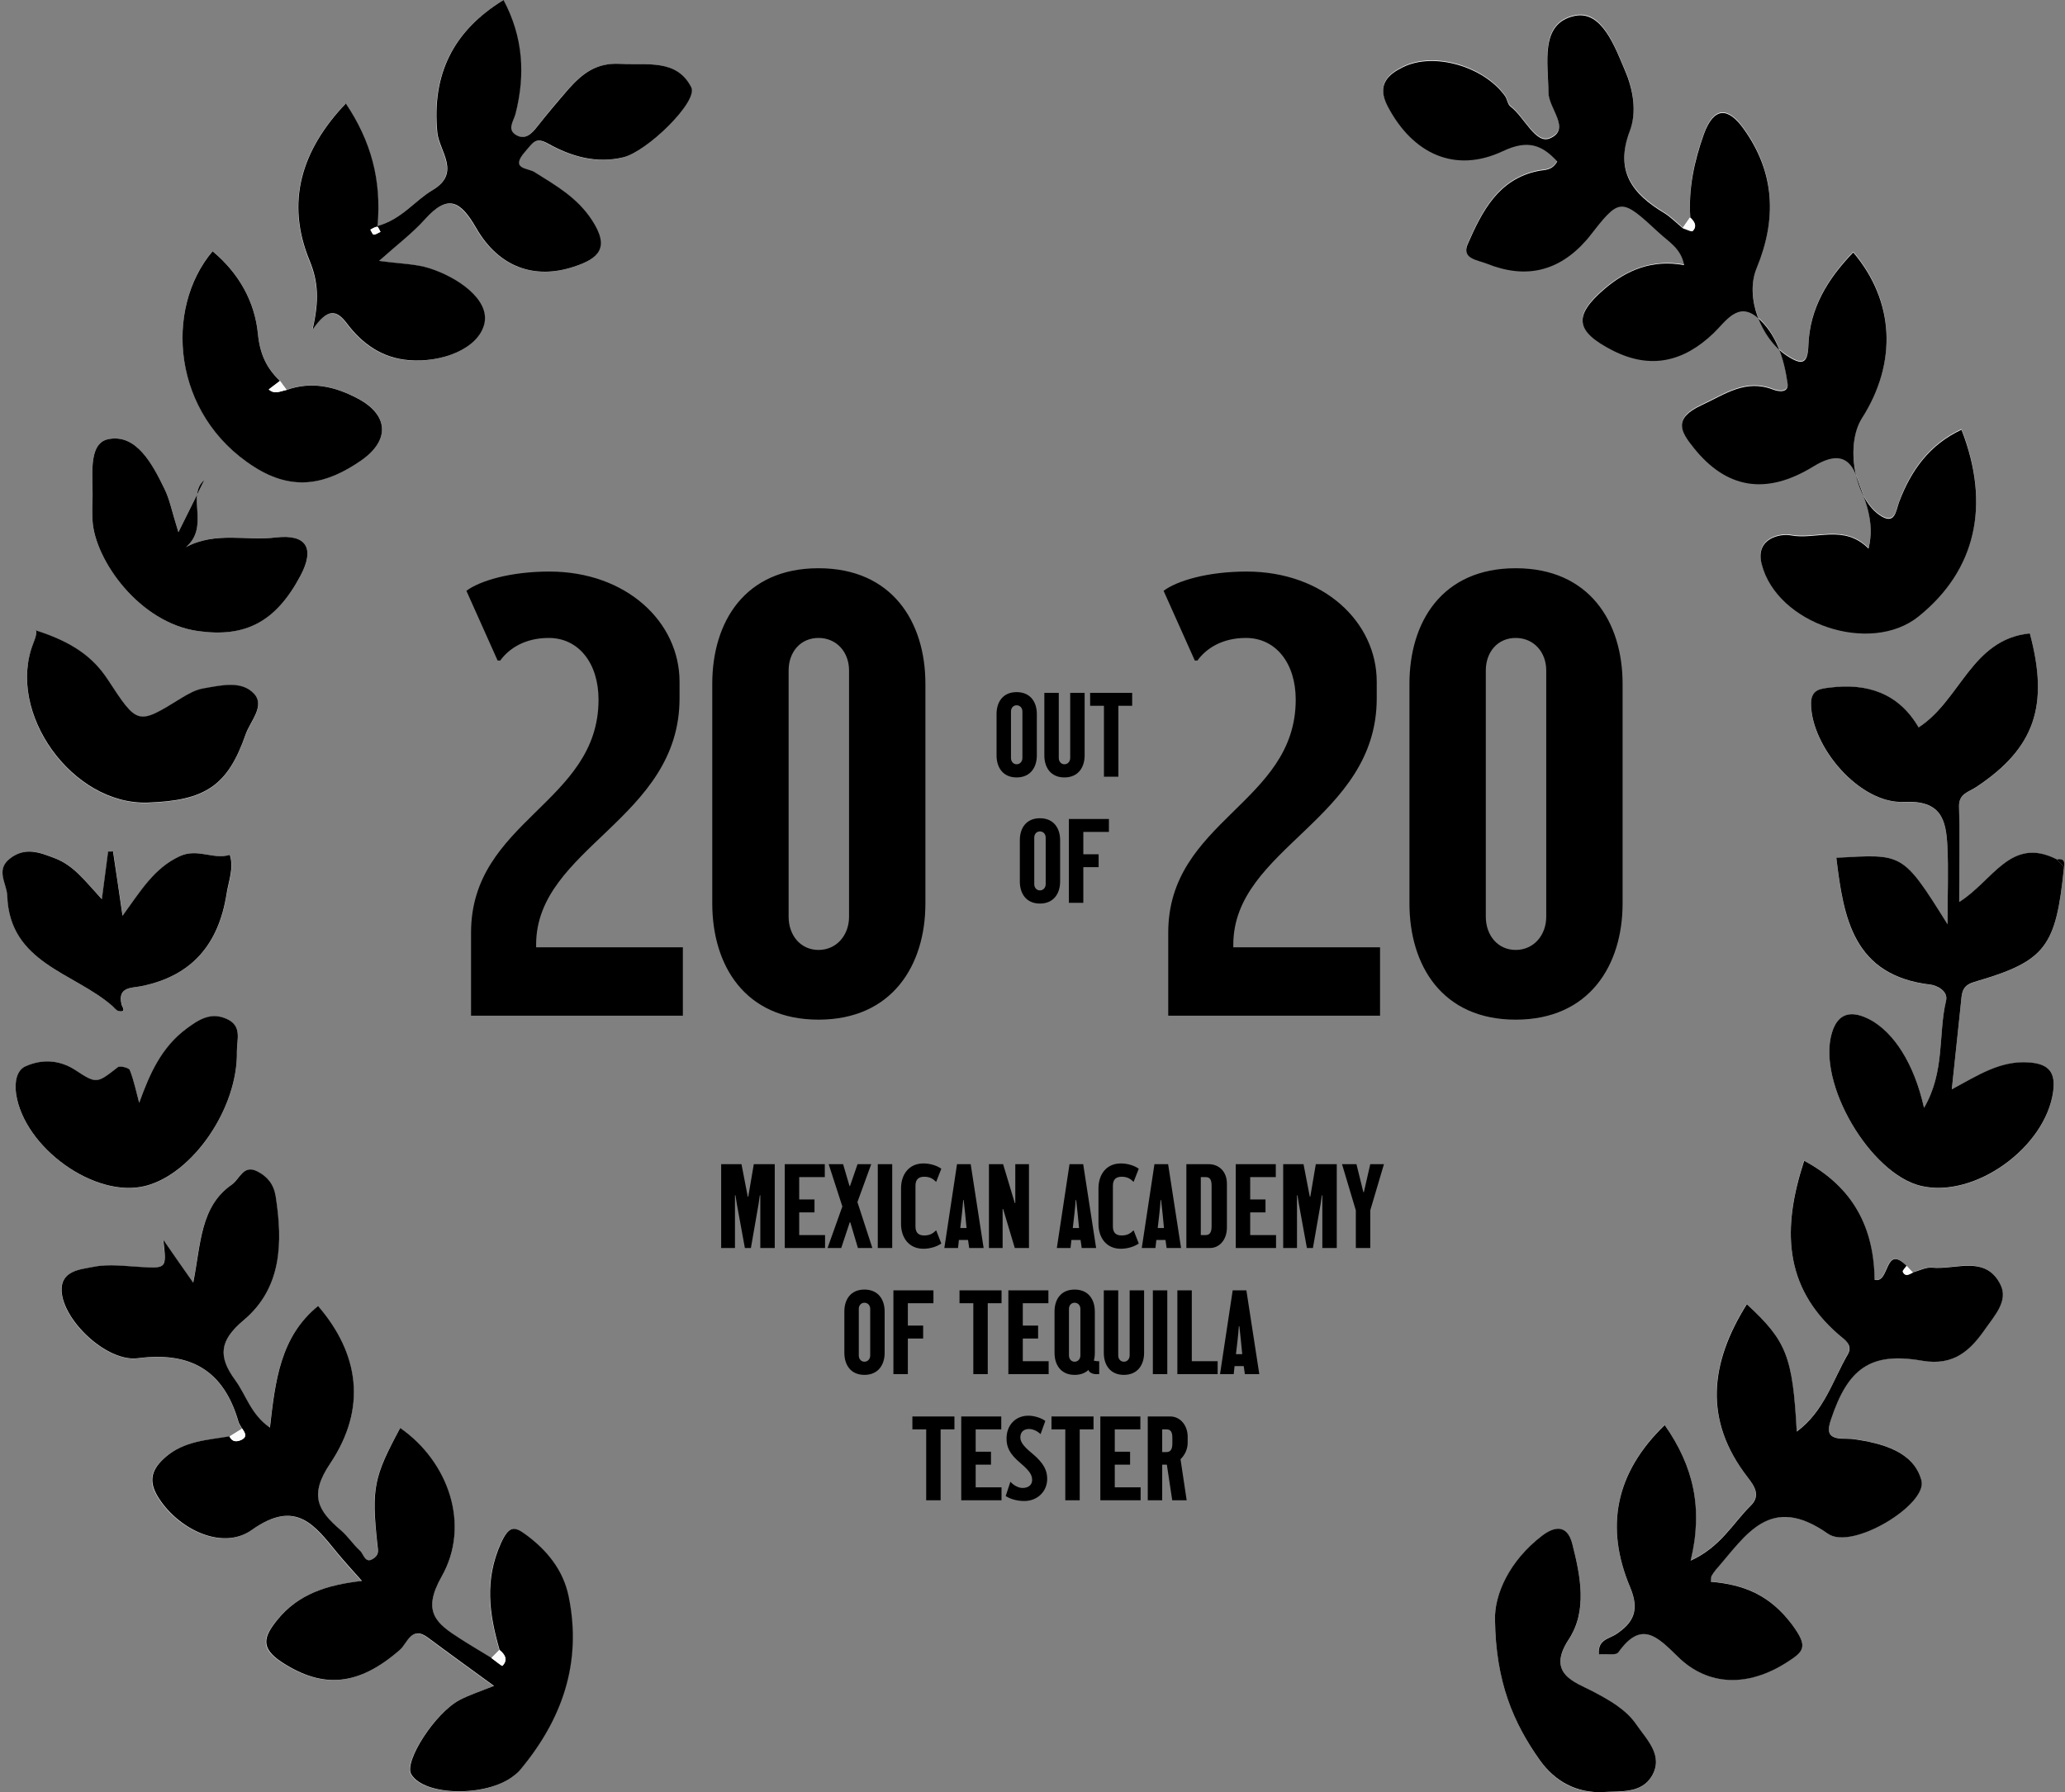 <?xml version="1.0" encoding="utf-8"?>
<svg xmlns="http://www.w3.org/2000/svg" width="311" height="270" viewBox="0 0 311 270" fill="none">
<rect x="0" y="0" width="311" height="270" fill="#808080" stroke="none"/>
<g clip-path="url(#clip0_4740_24942)">
<path d="M43.175 58.736C42.828 58.268 42.482 57.824 42.16 57.355C40.132 55.406 39.142 53.309 38.845 50.275C38.375 45.415 35.951 41.098 32.017 37.817C24.695 46.452 25.907 62.388 38.276 70.306C44.238 74.105 49.236 72.896 54.357 69.369C58.81 66.285 58.538 62.437 53.812 59.97C50.423 58.218 46.935 57.38 43.175 58.712V58.736Z" fill="#FCFCFC"/>
<path d="M310.85 130.621C311.048 129.684 310.726 129.289 309.737 129.462C302.81 125.959 300.188 132.718 295.067 135.9C295.067 130.67 295.141 126.082 295.042 121.518C294.992 119.569 296.477 119.347 297.639 118.583C306.422 112.736 308.624 106.347 305.704 95.443C296.922 96.282 295.24 105.484 288.956 109.603C285.938 104.447 281.213 102.893 275.547 103.609C274.212 103.781 272.752 103.855 272.752 106.026C272.752 112.564 280.075 121.124 286.754 120.828C292.345 120.556 293.087 123.492 293.285 127.488C293.459 131.016 293.31 134.543 293.31 139.255C286.482 128.327 286.606 128.672 276.562 129.24C277.626 138.342 279.085 147.001 290.787 148.358C291.504 148.432 293.459 149.221 293.087 150.775C291.875 155.857 292.964 161.457 289.772 166.909C288.239 160.199 285.22 155.537 281.658 153.637C278.961 152.182 276.834 152.478 275.894 155.611C273.643 163.159 281.683 176.875 289.327 178.676C297.367 180.575 308.055 172.903 309.217 164.467C309.613 161.63 308.599 160.298 305.655 160.076C301.276 159.755 297.837 162.024 293.953 164.121C294.399 159.755 294.844 155.709 295.265 151.688C295.314 151.269 295.339 150.874 295.388 150.455C295.512 149.197 295.784 148.407 297.367 147.939C308.104 144.781 309.638 142.709 310.85 130.646V130.621Z" fill="#FCFCFC"/>
<path d="M288.067 191.677C287.77 191.356 287.449 191.011 287.152 190.69C283.713 187.261 284.629 193.379 282.303 192.762C282.179 184.967 279.137 178.824 271.69 174.828C268.425 184.893 268.548 193.774 276.861 201.002C277.776 201.791 279.087 202.556 278.271 203.987C276.019 207.884 274.782 212.522 270.577 215.63C269.958 204.283 269.043 201.964 263.056 196.438C257.539 205.22 256.476 213.854 263.18 222.513C264.219 223.845 265.184 225.276 263.625 226.805C260.953 229.42 259.147 232.997 254.595 235.069C256.5 227.225 255.065 220.835 250.687 214.644C243.215 221.896 241.731 230.086 245.467 239.041C246.926 242.495 246.036 244.394 243.339 246.17C242.275 246.861 240.593 246.96 240.766 249.18C241.83 249.106 243.339 249.402 243.71 248.884C247.149 244.049 249.549 246.491 252.616 249.501C257.242 254.04 263.279 254.064 268.969 250.463C271.641 248.761 272.432 248.119 269.859 244.69C266.495 240.176 262.561 238.671 257.638 238.252C257.688 237.758 257.638 237.536 257.737 237.388C257.935 237.043 258.158 236.722 258.405 236.426C262.908 231.32 266.495 224.832 275.277 231.024C278.889 233.565 290.319 226.608 289.354 222.982C288.191 218.64 283.491 217.382 279.137 216.765C278.543 216.691 277.924 216.716 277.306 216.691C275.154 216.568 275.203 215.458 275.747 213.755C278.271 206.207 281.635 203.592 289.403 204.949C294.351 205.812 296.8 203.296 299.027 200.089C300.338 198.189 302.49 195.92 301.253 193.478C298.977 188.988 294.524 191.282 290.962 190.937C290.022 190.838 289.007 191.406 288.043 191.652L288.067 191.677Z" fill="#FCFCFC"/>
<path d="M73.999 249.772C72.416 248.81 70.833 247.872 69.299 246.886C65.737 244.567 63.461 242.84 66.479 237.536C70.907 229.741 67.493 220.169 60.245 215.137C56.261 222.513 55.89 224.116 56.806 232.652C56.905 233.515 57.078 234.107 56.385 234.674C55 235.809 54.777 234.156 54.208 233.638C53.144 232.676 52.353 231.418 51.264 230.505C47.801 227.595 46.49 225.3 49.706 220.49C55.297 212.152 54.035 203.913 47.875 196.759C42.16 201.421 41.418 208.156 40.626 215.087C37.707 213.089 37.039 210.154 35.382 207.909C32.784 204.381 33.032 201.964 36.643 198.929C42.432 194.045 42.581 187.187 41.492 180.23C41.195 178.405 40.231 177.246 38.721 176.481C36.594 175.395 36.074 177.665 34.887 178.479C30.112 181.809 30.236 187.409 29.073 193.256C27.144 190.493 25.931 188.717 24.571 186.792C25.066 191.109 25.066 191.06 21.28 190.887C18.856 190.764 16.357 190.394 14.057 190.863C12.102 191.257 9.109 191.405 9.257 194.514C9.48 199.003 16.085 205.22 20.712 204.628C28.702 203.592 33.675 206.453 35.877 214.15C35.975 214.545 36.248 214.865 36.446 215.235L34.516 216.42C31.151 216.962 27.688 217.086 24.868 219.528C22.864 221.279 22.221 222.981 23.655 225.374C26.575 230.308 33.378 233.688 37.856 230.505C44.56 225.769 47.331 229.79 50.794 234.008C51.809 235.267 52.922 236.451 54.456 238.177C49.186 238.77 44.857 240.151 41.69 244.073C39.662 246.565 39.068 248.242 42.358 250.389C48.518 254.434 53.886 254.015 60.145 248.588C61.283 247.601 61.852 244.813 64.425 246.738C67.567 249.106 70.759 251.375 74.346 253.99C72.119 254.878 70.585 255.372 69.175 256.112C65.464 258.085 60.764 265.387 61.877 267.287C63.807 270.592 73.208 270.765 77.29 267.558C77.611 267.311 77.958 267.065 78.205 266.744C84.612 259.121 87.606 250.512 85.602 240.546C84.786 236.525 82.287 233.515 79.071 231.147C77.389 229.913 76.572 229.889 75.385 232.504C72.886 238.029 73.628 243.185 75.187 248.563C74.791 248.958 74.395 249.377 73.999 249.772Z" fill="#FCFCFC"/>
<path d="M253.481 34.315C252.54 33.525 251.675 32.612 250.611 31.971C245.836 29.085 243.164 25.631 245.465 19.612C246.529 16.8 245.985 13.445 244.748 10.559C243.164 6.883 241.235 1.431 237.178 2.294C231.809 3.405 233.17 9.399 233.195 13.79C233.195 16.208 236.683 19.365 233.417 20.747C231.265 21.659 229.607 17.564 227.505 15.961C227.084 15.64 227.035 14.851 226.663 14.357C223.497 9.966 215.976 7.672 211.251 10.04C209.148 11.101 207.268 12.631 208.975 15.887C212.735 23.066 219.118 26.075 226.342 22.671C230.053 20.919 232.205 21.684 234.53 24.225C233.714 25.68 232.601 25.458 231.661 25.656C225.6 26.914 223.2 31.774 221.048 36.658C220.058 38.878 222.483 39.051 223.917 39.618C229.731 41.962 234.728 40.827 238.885 36.115C239.033 35.967 239.157 35.819 239.28 35.647C243.981 29.628 244.03 29.578 249.869 34.981C251.254 36.263 253.184 37.3 253.629 39.84C248.904 38.977 244.97 40.605 241.631 43.442C236.881 47.512 237.252 49.831 242.868 52.693C248.582 55.604 253.58 54.42 258.057 50.103C259.913 48.326 261.719 45.292 264.613 47.685C267.532 50.127 268.67 53.926 269.215 57.651C269.413 59.057 268.002 58.959 267.038 58.589C262.881 56.985 259.839 59.279 256.276 60.932C251.996 62.93 253.06 64.855 255.089 67.371C259.987 73.464 265.949 74.574 273.123 70.158C276.414 68.135 278.541 68.53 279.654 71.811C280.743 74.993 282.45 78.25 281.411 82.542C277.7 78.842 273.494 81.284 269.66 80.544C268.275 80.272 264.292 80.914 265.306 84.836C267.582 93.89 281.683 98.626 288.956 92.755C297.566 85.798 299.842 75.98 295.413 64.632C290.639 66.853 287.818 70.701 286.037 75.462C285.518 76.819 285.443 79.162 283.019 77.46C279.234 74.796 277.898 66.828 280.446 62.856C285.765 54.494 285.32 45.243 279.11 37.916C275.3 41.888 272.554 46.304 272.356 51.903C272.258 54.765 271.392 54.987 269.066 53.458C265.207 50.917 262.758 44.651 264.564 40.284C267.607 32.908 267.334 25.878 262.609 19.316C260.284 16.06 258.132 15.961 256.622 20.081C255.138 24.151 254.247 28.32 254.569 32.662C254.198 33.18 253.852 33.698 253.481 34.216V34.315Z" fill="#FCFCFC"/>
<path d="M57.077 39.297C59.773 36.855 62.074 35.128 63.954 33.056C67.418 29.208 69.273 30.268 71.673 34.388C75.111 40.333 80.529 42.109 86.368 40.21C90.128 38.976 91.81 37.373 89.114 33.204C86.862 29.75 83.671 27.974 80.455 25.951C79.416 25.285 76.695 25.557 79.045 22.868C80.257 21.486 80.603 20.598 82.533 21.684C85.997 23.608 89.757 24.693 93.789 23.731C97.376 22.892 105.145 15.319 104.056 13.173C101.854 8.831 97.401 9.843 93.319 9.645C89.658 9.448 87.555 11.175 85.502 13.518C83.869 15.344 82.311 17.243 80.801 19.167C79.985 20.203 79.02 21.116 77.734 20.401C76.225 19.562 77.313 18.255 77.585 17.194C79.094 11.273 78.723 5.6 75.779 0.024C68.085 4.785 64.993 11.323 65.809 19.957C66.082 22.818 69.471 26.05 65.092 28.665C62.42 30.268 60.515 33.031 56.804 34.067C57.472 27.111 55.79 21.215 52.03 15.615C45.35 22.621 42.951 30.441 46.587 39.322C47.874 42.455 48.072 45.316 47.008 49.707C49.309 46.426 50.595 46.624 52.228 48.795C54.504 51.804 57.497 53.95 61.48 54.271C66.428 54.666 71.945 52.618 72.885 48.844C73.8 45.168 68.877 41.789 64.622 40.432C62.544 39.766 60.243 39.766 57.027 39.322L57.077 39.297Z" fill="#FCFCFC"/>
<path d="M15.342 135.432C12.869 132.792 11.211 130.448 8.416 129.338C6.065 128.401 3.839 127.513 1.513 129.338C-0.688 131.065 1.043 133.063 1.118 134.938C1.464 145.151 11.162 146.508 16.951 151.54C17.247 151.812 17.544 152.231 17.891 152.305C19.152 152.552 18.41 151.639 18.336 151.318C17.693 148.605 19.87 148.851 21.329 148.555C28.974 147.001 32.957 142.166 34.144 134.691C34.466 132.718 35.282 130.818 34.639 128.771C32.165 129.585 29.79 127.71 27.069 128.993C23.259 130.769 21.255 134.124 18.484 137.948C17.891 133.976 17.47 131.115 17.049 128.253C16.802 128.253 16.555 128.253 16.307 128.278C16.035 130.424 15.738 132.545 15.367 135.432H15.342Z" fill="#FCFCFC"/>
<path d="M5.273 94.926C5.644 95.049 5.422 95.937 5.001 96.998C0.895 107.433 10.889 121.346 22.269 120.951C30.854 120.655 34.292 118.46 36.989 110.689C37.657 108.74 39.982 106.397 38.251 104.547C36.346 102.499 33.228 103.313 30.606 103.757C29.444 103.955 28.281 104.596 27.266 105.237C20.686 109.308 20.735 109.283 16.208 102.376C14.006 99.046 10.914 96.751 5.273 94.975V94.926Z" fill="#FCFCFC"/>
<path d="M20.959 166.145C20.514 164.492 20.143 162.79 19.549 161.211C19.425 160.866 18.09 160.545 17.743 160.792C14.626 163.209 14.577 163.357 11.41 161.26C8.936 159.607 6.289 159.558 3.865 160.644C2.504 161.236 2.158 163.061 2.43 164.837C3.667 172.953 14.354 180.601 21.899 178.676C29.049 176.851 35.852 166.909 35.679 158.399C35.654 156.697 36.52 154.6 34.195 153.539C31.795 152.453 29.964 153.588 28.134 154.945C24.349 157.757 22.543 161.754 20.959 166.169V166.145Z" fill="#FCFCFC"/>
<path d="M26.87 80.174C25.881 77.016 25.559 75.215 24.767 73.637C22.937 69.936 20.537 65.274 16.282 66.162C13.14 66.828 14.055 71.984 13.932 75.314C13.882 76.326 13.882 77.362 13.932 78.373C14.253 84.318 21.007 93.865 29.888 95.074C36.914 96.011 41.54 93.717 45.276 86.686C47.428 82.641 46.191 80.421 41.54 80.963C37.087 81.481 32.486 80.026 28.008 82.419C31.645 79.335 28.008 74.648 30.779 72.305C29.839 74.204 28.602 76.671 26.87 80.174Z" fill="#FCFCFC"/>
<path d="M225.155 244.049C225.304 253.423 227.975 259.615 231.934 265.214C234.16 268.372 237.45 270.222 241.483 269.975C244.081 269.827 247.198 270.197 248.756 267.607C250.587 264.548 248.064 262.18 246.505 259.886C244.872 257.493 242.448 256.136 239.825 254.779C237.228 253.423 232.849 252.165 236.263 246.984C239.108 242.692 238.044 237.487 236.807 232.627C236.016 229.494 233.962 230.037 232.206 231.393C227.332 235.168 225.031 240.25 225.155 244.073V244.049Z" fill="#FCFCFC"/>
<path d="M254.569 32.76C254.272 28.393 255.163 24.249 256.622 20.179C258.132 16.059 260.284 16.158 262.609 19.414C267.334 26 267.607 33.006 264.564 40.382C262.758 44.749 265.207 50.99 269.066 53.556C271.392 55.085 272.258 54.863 272.356 52.001C272.554 46.377 275.3 41.961 279.11 38.014C285.32 45.341 285.765 54.592 280.446 62.954C277.898 66.926 279.234 74.894 283.019 77.558C285.443 79.26 285.518 76.917 286.037 75.56C287.843 70.799 290.639 66.951 295.413 64.731C299.842 76.078 297.566 85.921 288.956 92.853C281.683 98.724 267.582 93.988 265.306 84.934C264.316 80.987 268.275 80.371 269.66 80.642C273.494 81.382 277.7 78.915 281.411 82.64C282.45 78.372 280.743 75.116 279.654 71.909C278.541 68.628 276.414 68.234 273.123 70.256C265.924 74.697 259.962 73.562 255.089 67.469C253.06 64.953 251.971 63.028 256.276 61.03C259.839 59.377 262.881 57.083 267.038 58.687C268.002 59.057 269.413 59.155 269.215 57.749C268.67 54 267.532 50.225 264.613 47.783C261.719 45.39 259.913 48.424 258.057 50.201C253.58 54.493 248.582 55.702 242.868 52.791C237.276 49.929 236.881 47.61 241.631 43.54C244.97 40.678 248.879 39.05 253.629 39.938C253.184 37.398 251.254 36.386 249.869 35.079C244.03 29.676 243.981 29.726 239.28 35.745C239.157 35.917 239.008 36.065 238.885 36.213C234.728 40.925 229.731 42.06 223.917 39.716C222.483 39.149 220.083 38.976 221.048 36.756C223.2 31.872 225.624 26.987 231.661 25.754C232.601 25.556 233.714 25.754 234.53 24.323C232.205 21.782 230.053 21.017 226.342 22.769C219.118 26.173 212.735 23.164 208.975 15.985C207.268 12.704 209.148 11.175 211.251 10.138C215.976 7.77 223.522 10.064 226.663 14.456C227.01 14.949 227.059 15.738 227.505 16.059C229.607 17.662 231.265 21.757 233.417 20.845C236.683 19.463 233.195 16.306 233.195 13.888C233.195 9.497 231.834 3.503 237.178 2.392C241.235 1.554 243.189 6.981 244.748 10.656C245.985 13.543 246.529 16.898 245.465 19.71C243.164 25.754 245.836 29.207 250.611 32.069C251.65 32.71 252.516 33.623 253.481 34.413C253.975 34.561 254.767 34.98 254.94 34.807C255.633 34.092 255.163 33.426 254.544 32.858L254.569 32.76Z" fill="black"/>
<path d="M36.471 215.211C36.273 214.841 36.001 214.52 35.902 214.126C33.675 206.454 28.728 203.567 20.737 204.604C16.111 205.196 9.505 198.954 9.283 194.489C9.134 191.381 12.128 191.233 14.082 190.838C16.407 190.37 18.906 190.74 21.306 190.863C25.091 191.06 25.091 191.085 24.596 186.768C25.957 188.717 27.169 190.493 29.099 193.231C30.261 187.385 30.138 181.76 34.912 178.455C36.1 177.64 36.619 175.371 38.747 176.456C40.256 177.221 41.221 178.381 41.518 180.206C42.606 187.187 42.458 194.045 36.669 198.905C33.057 201.939 32.809 204.332 35.407 207.884C37.065 210.129 37.757 213.065 40.652 215.063C41.443 208.106 42.186 201.372 47.9 196.734C54.06 203.888 55.322 212.103 49.731 220.466C46.515 225.251 47.851 227.545 51.29 230.481C52.378 231.394 53.17 232.652 54.233 233.614C54.803 234.132 55 235.785 56.411 234.65C57.103 234.083 56.93 233.515 56.831 232.627C55.916 224.092 56.312 222.488 60.27 215.112C67.518 220.145 70.932 229.716 66.504 237.512C63.486 242.84 65.737 244.567 69.324 246.861C70.883 247.873 72.466 248.785 74.025 249.747C74.594 250.167 75.608 250.981 75.682 250.932C76.548 250.019 76.078 249.229 75.237 248.539C73.678 243.185 72.936 238.03 75.435 232.479C76.622 229.864 77.439 229.889 79.121 231.122C82.362 233.491 84.836 236.5 85.652 240.521C87.681 250.487 84.663 259.097 78.255 266.72C77.983 267.04 77.661 267.287 77.34 267.534C73.258 270.741 63.857 270.568 61.927 267.262C60.814 265.363 65.515 258.036 69.225 256.087C70.635 255.347 72.169 254.854 74.396 253.966C70.809 251.351 67.617 249.057 64.475 246.713C61.927 244.789 61.334 247.601 60.196 248.563C53.937 254.015 48.568 254.41 42.408 250.364C39.143 248.218 39.736 246.54 41.74 244.049C44.907 240.127 49.236 238.745 54.506 238.153C52.972 236.426 51.883 235.242 50.844 233.984C47.381 229.766 44.585 225.745 37.906 230.481C33.428 233.663 26.649 230.284 23.706 225.35C22.295 222.957 22.914 221.255 24.918 219.503C27.738 217.061 31.201 216.938 34.566 216.371C34.962 217.209 35.654 217.234 36.347 216.889C37.337 216.42 36.867 215.778 36.471 215.186V215.211Z" fill="black"/>
<path d="M288.066 191.677C289.031 191.43 290.045 190.863 290.985 190.961C294.548 191.307 299.025 189.012 301.277 193.502C302.514 195.944 300.361 198.214 299.05 200.113C296.824 203.32 294.35 205.837 289.427 204.973C281.634 203.616 278.294 206.231 275.771 213.78C275.202 215.457 275.152 216.592 277.329 216.715C277.948 216.74 278.542 216.715 279.16 216.79C283.489 217.406 288.215 218.664 289.377 223.006C290.342 226.632 278.937 233.589 275.301 231.048C266.518 224.856 262.931 231.344 258.429 236.451C258.181 236.747 257.959 237.067 257.761 237.413C257.687 237.561 257.711 237.783 257.662 238.276C262.585 238.695 266.518 240.225 269.883 244.715C272.431 248.144 271.664 248.785 268.992 250.487C263.302 254.089 257.266 254.089 252.64 249.525C249.547 246.491 247.172 244.073 243.734 248.908C243.363 249.426 241.854 249.106 240.79 249.204C240.617 246.984 242.299 246.885 243.363 246.195C246.059 244.419 246.95 242.519 245.49 239.065C241.73 230.111 243.214 221.921 250.71 214.668C255.064 220.86 256.524 227.249 254.619 235.094C259.171 233.022 260.977 229.445 263.649 226.83C265.207 225.3 264.242 223.869 263.203 222.537C256.499 213.879 257.563 205.269 263.08 196.462C269.066 201.988 269.982 204.307 270.6 215.655C274.781 212.546 276.018 207.909 278.294 204.011C279.111 202.58 277.799 201.816 276.884 201.026C268.547 193.798 268.423 184.917 271.714 174.853C279.16 178.849 282.228 184.991 282.327 192.787C284.652 193.403 283.761 187.286 287.175 190.715C286.978 191.011 286.532 191.43 286.606 191.603C287.002 192.417 287.571 191.948 288.116 191.701L288.066 191.677Z" fill="black"/>
<path d="M310.85 130.621C309.638 142.684 308.104 144.781 297.367 147.914C295.784 148.383 295.512 149.172 295.388 150.43C295.339 150.85 295.314 151.244 295.265 151.664C294.844 155.709 294.423 159.73 293.953 164.097C297.862 162 301.276 159.706 305.655 160.051C308.599 160.273 309.613 161.605 309.217 164.442C308.055 172.879 297.367 180.551 289.327 178.651C281.683 176.851 273.618 163.159 275.894 155.586C276.834 152.453 278.961 152.182 281.658 153.613C285.22 155.537 288.263 160.175 289.772 166.884C292.964 161.408 291.875 155.808 293.087 150.751C293.459 149.197 291.504 148.408 290.787 148.334C279.11 146.977 277.65 138.318 276.562 129.215C286.581 128.672 286.482 128.302 293.31 139.231C293.31 134.519 293.459 130.991 293.285 127.464C293.087 123.467 292.345 120.532 286.754 120.803C280.099 121.124 272.777 112.539 272.752 106.002C272.752 103.831 274.212 103.757 275.547 103.584C281.188 102.869 285.938 104.398 288.956 109.579C295.265 105.484 296.922 96.282 305.704 95.419C308.624 106.298 306.447 112.712 297.639 118.558C296.501 119.323 294.992 119.545 295.042 121.494C295.166 126.082 295.067 130.671 295.067 135.876C300.163 132.694 302.81 125.934 309.737 129.437C310.108 129.832 310.479 130.202 310.85 130.597V130.621Z" fill="black"/>
<path d="M57.077 39.297C60.293 39.741 62.594 39.741 64.672 40.407C68.927 41.764 73.85 45.144 72.935 48.82C71.995 52.594 66.478 54.666 61.53 54.247C57.547 53.926 54.554 51.78 52.278 48.77C50.645 46.599 49.334 46.402 47.058 49.683C48.097 45.292 47.924 42.43 46.637 39.297C42.976 30.441 45.4 22.597 52.08 15.591C55.84 21.191 57.498 27.086 56.855 34.043C60.541 33.007 62.47 30.219 65.142 28.64C69.521 26.026 66.132 22.794 65.859 19.932C65.043 11.298 68.135 4.736 75.829 0C78.798 5.575 79.144 11.249 77.635 17.169C77.363 18.23 76.275 19.538 77.784 20.376C79.095 21.092 80.035 20.179 80.851 19.143C82.361 17.219 83.944 15.344 85.552 13.494C87.605 11.175 89.708 9.423 93.369 9.621C97.427 9.843 101.904 8.831 104.106 13.149C105.195 15.295 97.427 22.868 93.839 23.707C89.807 24.669 86.047 23.583 82.583 21.659C80.653 20.574 80.307 21.462 79.095 22.843C76.745 25.532 79.466 25.261 80.505 25.927C83.721 27.95 86.937 29.751 89.164 33.179C91.885 37.349 90.178 38.952 86.418 40.185C80.579 42.11 75.161 40.334 71.723 34.364C69.348 30.244 67.468 29.183 64.004 33.032C62.124 35.128 59.823 36.855 57.127 39.273L57.077 39.297ZM57.3 34.906C57.127 34.635 56.953 34.142 56.83 34.166C56.483 34.191 56.137 34.438 55.791 34.61C55.964 34.857 56.112 35.35 56.285 35.35C56.632 35.35 56.953 35.079 57.325 34.931L57.3 34.906Z" fill="black"/>
<path d="M15.342 135.432C15.713 132.545 16.01 130.424 16.282 128.278C16.529 128.278 16.777 128.278 17.024 128.253C17.445 131.115 17.89 133.976 18.459 137.948C21.23 134.124 23.234 130.769 27.043 128.993C29.765 127.71 32.14 129.56 34.614 128.771C35.257 130.818 34.416 132.718 34.119 134.691C32.931 142.166 28.973 147.001 21.304 148.555C19.869 148.851 17.667 148.605 18.311 151.318C18.385 151.639 19.127 152.552 17.865 152.305C17.519 152.231 17.222 151.812 16.925 151.54C11.136 146.483 1.438 145.126 1.092 134.938C1.018 133.063 -0.714 131.065 1.488 129.338C3.813 127.513 6.04 128.426 8.39 129.338C11.186 130.448 12.868 132.792 15.317 135.432H15.342Z" fill="black"/>
<path d="M5.273 94.925C10.914 96.701 14.006 98.996 16.208 102.326C20.735 109.233 20.686 109.258 27.266 105.188C28.305 104.546 29.443 103.905 30.606 103.707C33.228 103.263 36.346 102.449 38.251 104.497C39.982 106.347 37.657 108.691 36.989 110.639C34.292 118.41 30.878 120.606 22.269 120.902C10.914 121.296 0.919 107.383 5.001 96.948C5.422 95.912 5.644 95.024 5.273 94.876V94.925Z" fill="black"/>
<path d="M20.959 166.144C22.543 161.728 24.324 157.732 28.134 154.92C29.964 153.563 31.795 152.403 34.195 153.514C36.52 154.574 35.654 156.671 35.679 158.373C35.852 166.909 29.049 176.826 21.899 178.651C14.329 180.575 3.667 172.928 2.43 164.812C2.158 163.011 2.504 161.21 3.865 160.618C6.314 159.533 8.936 159.607 11.41 161.235C14.577 163.332 14.626 163.184 17.743 160.766C18.065 160.519 19.401 160.84 19.549 161.186C20.168 162.764 20.514 164.466 20.959 166.119V166.144Z" fill="black"/>
<path d="M26.87 80.174C28.602 76.671 29.839 74.204 30.779 72.305C28.008 74.623 31.669 79.31 28.008 82.419C32.486 80.026 37.112 81.506 41.54 80.963C46.191 80.421 47.428 82.616 45.276 86.686C41.54 93.742 36.914 96.036 29.888 95.074C20.982 93.865 14.253 84.318 13.932 78.373C13.882 77.362 13.882 76.326 13.932 75.314C14.055 71.984 13.14 66.828 16.282 66.162C20.537 65.274 22.961 69.936 24.767 73.637C25.559 75.215 25.881 77.041 26.87 80.174Z" fill="black"/>
<path d="M225.155 244.049C225.031 240.2 227.332 235.119 232.206 231.369C233.962 230.012 236.016 229.47 236.807 232.602C238.044 237.462 239.083 242.667 236.263 246.96C232.849 252.14 237.203 253.398 239.825 254.755C242.448 256.137 244.897 257.493 246.505 259.862C248.064 262.131 250.587 264.499 248.756 267.583C247.198 270.173 244.081 269.803 241.483 269.951C237.45 270.173 234.16 268.323 231.934 265.19C227.951 259.59 225.279 253.398 225.155 244.024V244.049Z" fill="black"/>
<path d="M43.174 58.736C46.934 57.404 50.423 58.218 53.812 59.994C58.537 62.461 58.809 66.31 54.356 69.393C49.235 72.921 44.238 74.13 38.276 70.331C25.881 62.437 24.694 46.501 32.017 37.842C35.95 41.123 38.375 45.415 38.845 50.3C39.142 53.334 40.131 55.431 42.16 57.38C41.591 57.799 41.047 58.243 40.477 58.662C41.343 59.476 42.283 58.909 43.174 58.736Z" fill="black"/>
<path d="M310.852 130.621C310.48 130.227 310.109 129.857 309.738 129.462C310.703 129.264 311.049 129.684 310.852 130.621Z" fill="black"/>
<path d="M254.57 32.76C255.188 33.327 255.633 34.018 254.965 34.709C254.792 34.881 254.001 34.462 253.506 34.314C253.877 33.796 254.223 33.278 254.594 32.76H254.57Z" fill="#FCFCFC"/>
<path d="M75.212 248.562C76.053 249.253 76.523 250.043 75.657 250.955C75.608 251.029 74.569 250.191 74 249.771C74.396 249.377 74.792 248.957 75.188 248.562H75.212Z" fill="#FCFCFC"/>
<path d="M36.469 215.211C36.865 215.803 37.335 216.444 36.346 216.913C35.628 217.234 34.96 217.234 34.565 216.395C35.208 216 35.851 215.606 36.469 215.211Z" fill="#FCFCFC"/>
<path d="M288.066 191.676C287.547 191.948 286.953 192.392 286.557 191.578C286.483 191.405 286.928 190.985 287.126 190.689C287.423 191.01 287.745 191.355 288.041 191.676H288.066Z" fill="#FCFCFC"/>
<path d="M57.299 34.906C56.953 35.079 56.607 35.326 56.26 35.326C56.112 35.326 55.939 34.857 55.766 34.586C56.112 34.413 56.458 34.166 56.805 34.142C56.928 34.142 57.126 34.61 57.275 34.882L57.299 34.906Z" fill="#FCFCFC"/>
<path d="M43.175 58.737C42.26 58.909 41.344 59.452 40.478 58.663C41.047 58.243 41.592 57.799 42.161 57.38C42.507 57.849 42.829 58.293 43.175 58.761V58.737Z" fill="#FCFCFC"/>
<path d="M108.611 188V175.375H111.673L112.618 180.27H112.693L113.525 175.375H116.681V188H114.508V180.062H114.432L114.243 181.385L113.09 188H112.183L110.973 181.385L110.766 180.062H110.69V188H108.611ZM118.19 188V175.375H124.219V177.322H120.364V180.686H122.669V182.632H120.364V186.053H124.257V188H118.19ZM129.208 188L128.055 184.125H127.979L126.694 188H124.634L126.864 181.744L124.804 175.375H126.977L127.941 178.663H128.017L129.151 175.375H131.211L129.132 181.083L131.381 188H129.208ZM132.199 188V175.375H134.373V188H132.199ZM139.066 188.113C136.892 188.113 135.701 186.45 135.701 184.371V179.004C135.701 176.925 136.892 175.261 139.066 175.261C140.086 175.261 141.107 175.583 141.768 176.055L140.993 178.04C140.483 177.548 140.03 177.265 139.179 177.265C138.385 177.265 137.875 177.643 137.875 178.607V184.768C137.875 185.732 138.385 186.11 139.179 186.11C140.03 186.11 140.483 185.827 140.993 185.335L141.768 187.32C141.107 187.792 140.086 188.113 139.066 188.113ZM146.192 175.375L148.139 188H145.965L145.795 186.79H144.415L144.283 188H142.223L144.132 175.375H146.192ZM144.869 182.859L144.623 184.995H145.568L145.36 182.859C145.285 182.198 145.171 181.139 145.133 180.78H145.058C145.039 181.139 144.944 182.217 144.869 182.859ZM152.833 188L151.075 182.122H151V188H148.94V175.375H151.075L152.833 181.234H152.909V175.375H154.969V188H152.833ZM163.135 175.375L165.082 188H162.909L162.739 186.79H161.359L161.227 188H159.166L161.075 175.375H163.135ZM161.812 182.859L161.567 184.995H162.512L162.304 182.859C162.228 182.198 162.115 181.139 162.077 180.78H162.001C161.983 181.139 161.888 182.217 161.812 182.859ZM168.8 188.113C166.626 188.113 165.436 186.45 165.436 184.371V179.004C165.436 176.925 166.626 175.261 168.8 175.261C169.821 175.261 170.841 175.583 171.503 176.055L170.728 178.04C170.217 177.548 169.764 177.265 168.913 177.265C168.12 177.265 167.609 177.643 167.609 178.607V184.768C167.609 185.732 168.12 186.11 168.913 186.11C169.764 186.11 170.217 185.827 170.728 185.335L171.503 187.32C170.841 187.792 169.821 188.113 168.8 188.113ZM175.926 175.375L177.873 188H175.699L175.529 186.79H174.15L174.017 188H171.957L173.866 175.375H175.926ZM174.603 182.859L174.357 184.995H175.302L175.095 182.859C175.019 182.198 174.906 181.139 174.868 180.78H174.792C174.773 181.139 174.679 182.217 174.603 182.859ZM178.674 188V175.375H182.057C183.569 175.375 184.779 176.471 184.779 178.304V184.919C184.779 186.753 183.663 188 182.227 188H178.674ZM180.847 177.322V186.053H181.584C182.151 186.053 182.473 185.694 182.473 184.749V178.607C182.473 177.662 182.189 177.322 181.584 177.322H180.847ZM186.112 188V175.375H192.141V177.322H188.286V180.686H190.591V182.632H188.286V186.053H192.179V188H186.112ZM193.255 188V175.375H196.317L197.262 180.27H197.337L198.169 175.375H201.325V188H199.152V180.062H199.076L198.887 181.385L197.734 188H196.827L195.617 181.385L195.41 180.062H195.334V188H193.255ZM204.195 188V182.33L202.116 175.375H204.289L205.329 179.589H205.405L206.368 175.375H208.429L206.368 182.33V188H204.195ZM127.165 203.806V197.55C127.165 195.792 128.091 194.261 130.189 194.261C132.287 194.261 133.232 195.792 133.232 197.55V203.806C133.232 205.564 132.287 207.113 130.189 207.113C128.091 207.113 127.165 205.564 127.165 203.806ZM130.189 196.246C129.679 196.246 129.339 196.643 129.339 197.172V204.184C129.339 204.713 129.679 205.129 130.189 205.129C130.699 205.129 131.058 204.713 131.058 204.184V197.172C131.058 196.643 130.699 196.246 130.189 196.246ZM134.552 207V194.375H140.581V196.322H136.726V199.686H139.032V201.632H136.726V207H134.552ZM144.508 196.322V194.375H150.839V196.322H148.76V207H146.587V196.322H144.508ZM151.865 207V194.375H157.894V196.322H154.039V199.686H156.344V201.632H154.039V205.053H157.932V207H151.865ZM158.819 203.806V197.55C158.819 195.792 159.745 194.261 161.843 194.261C163.941 194.261 164.886 195.792 164.886 197.55V203.806C164.886 204.203 164.848 204.6 164.735 204.959C164.924 205.015 165.113 205.053 165.264 205.053H165.547V207H165.056C164.47 207 163.941 206.66 163.941 206.357C163.449 206.83 162.75 207.113 161.843 207.113C159.745 207.113 158.819 205.564 158.819 203.806ZM161.843 196.246C161.333 196.246 160.992 196.643 160.992 197.172V204.184C160.992 204.713 161.333 205.129 161.843 205.129C162.353 205.129 162.712 204.713 162.712 204.184V197.172C162.712 196.643 162.353 196.246 161.843 196.246ZM170.132 194.375H172.306V203.806C172.306 205.564 171.361 207.113 169.263 207.113C167.165 207.113 166.239 205.564 166.239 203.806V194.375H168.412V204.184C168.412 204.713 168.752 205.129 169.263 205.129C169.773 205.129 170.132 204.713 170.132 204.184V194.375ZM173.626 207V194.375H175.799V207H173.626ZM177.317 207V194.375H179.491V205.053H183.384V207H177.317ZM187.711 194.375L189.658 207H187.484L187.314 205.79H185.934L185.802 207H183.742L185.651 194.375H187.711ZM186.388 201.859L186.142 203.995H187.087L186.879 201.859C186.804 201.198 186.69 200.139 186.653 199.78H186.577C186.558 200.139 186.464 201.217 186.388 201.859ZM137.411 215.322V213.375H143.742V215.322H141.663V226H139.49V215.322H137.411ZM144.768 226V213.375H150.797V215.322H146.942V218.686H149.248V220.632H146.942V224.053H150.835V226H144.768ZM154.255 226.113C152.932 226.113 151.949 225.679 151.458 225.376L152.176 223.203C152.592 223.713 153.366 224.148 154.009 224.148C154.935 224.148 155.445 223.638 155.445 222.957C155.445 222.239 155.162 221.653 153.669 220.387C152.006 218.988 151.59 217.967 151.59 216.682C151.59 214.679 152.951 213.261 154.878 213.261C155.861 213.261 156.92 213.658 157.43 214.055L156.712 216.04C156.315 215.643 155.653 215.265 154.973 215.265C154.217 215.265 153.669 215.681 153.669 216.531C153.669 217.155 154.047 217.797 155.389 218.894C157.317 220.481 157.713 221.615 157.713 222.787C157.713 224.639 156.277 226.113 154.255 226.113ZM158.36 215.322V213.375H164.691V215.322H162.612V226H160.439V215.322H158.36ZM165.717 226V213.375H171.746V215.322H167.891V218.686H170.196V220.632H167.891V224.053H171.784V226H165.717ZM176.545 226L175.733 220.632H175.033V226H172.86V213.375H176.243C177.679 213.375 178.87 214.622 178.87 216.456V217.306C178.87 218.327 178.435 219.196 177.793 219.82L178.719 226H176.545ZM175.676 215.322H175.033V218.742H175.676C176.243 218.742 176.564 218.383 176.564 217.438V216.607C176.564 215.662 176.281 215.322 175.676 215.322Z" fill="black"/>
<path d="M150.086 113.806V107.55C150.086 105.792 151.012 104.261 153.11 104.261C155.208 104.261 156.153 105.792 156.153 107.55V113.806C156.153 115.564 155.208 117.113 153.11 117.113C151.012 117.113 150.086 115.564 150.086 113.806ZM153.11 106.246C152.6 106.246 152.26 106.643 152.26 107.172V114.184C152.26 114.713 152.6 115.129 153.11 115.129C153.62 115.129 153.98 114.713 153.98 114.184V107.172C153.98 106.643 153.62 106.246 153.11 106.246ZM161.178 104.375H163.351V113.806C163.351 115.564 162.406 117.113 160.308 117.113C158.21 117.113 157.284 115.564 157.284 113.806V104.375H159.458V114.184C159.458 114.713 159.798 115.129 160.308 115.129C160.819 115.129 161.178 114.713 161.178 114.184V104.375ZM164.18 106.322V104.375H170.512V106.322H168.433V117H166.259V106.322H164.18ZM153.593 132.806V126.55C153.593 124.792 154.519 123.261 156.617 123.261C158.715 123.261 159.66 124.792 159.66 126.55V132.806C159.66 134.564 158.715 136.113 156.617 136.113C154.519 136.113 153.593 134.564 153.593 132.806ZM156.617 125.246C156.107 125.246 155.766 125.643 155.766 126.172V133.184C155.766 133.713 156.107 134.129 156.617 134.129C157.127 134.129 157.486 133.713 157.486 133.184V126.172C157.486 125.643 157.127 125.246 156.617 125.246ZM160.98 136V123.375H167.009V125.322H163.154V128.686H165.46V130.632H163.154V136H160.98Z" fill="black"/>
<path d="M70.943 153V140.5C70.943 123.6 90.143 121 90.143 105.4C90.143 99.9 87.143 96.1 82.643 96.1C79.043 96.1 76.643 97.7 75.343 99.5H74.943L70.243 89C72.243 87.5 76.843 86.1 82.743 86.1C94.343 86.1 102.343 93.7 102.343 102.7V105.2C102.343 123.4 80.743 127.7 80.743 142.3V142.7H102.843V153H70.943ZM107.271 136.1V103C107.271 93.7 112.171 85.6 123.271 85.6C134.371 85.6 139.371 93.7 139.371 103V136.1C139.371 145.4 134.371 153.6 123.271 153.6C112.171 153.6 107.271 145.4 107.271 136.1ZM123.271 96.1C120.571 96.1 118.771 98.2 118.771 101V138.1C118.771 140.9 120.571 143.1 123.271 143.1C125.971 143.1 127.871 140.9 127.871 138.1V101C127.871 98.2 125.971 96.1 123.271 96.1Z" fill="black"/>
<path d="M175.943 153V140.5C175.943 123.6 195.143 121 195.143 105.4C195.143 99.9 192.143 96.1 187.643 96.1C184.043 96.1 181.643 97.7 180.343 99.5H179.943L175.243 89C177.243 87.5 181.843 86.1 187.743 86.1C199.343 86.1 207.343 93.7 207.343 102.7V105.2C207.343 123.4 185.743 127.7 185.743 142.3V142.7H207.843V153H175.943ZM212.271 136.1V103C212.271 93.7 217.171 85.6 228.271 85.6C239.371 85.6 244.371 93.7 244.371 103V136.1C244.371 145.4 239.371 153.6 228.271 153.6C217.171 153.6 212.271 145.4 212.271 136.1ZM228.271 96.1C225.571 96.1 223.771 98.2 223.771 101V138.1C223.771 140.9 225.571 143.1 228.271 143.1C230.971 143.1 232.871 140.9 232.871 138.1V101C232.871 98.2 230.971 96.1 228.271 96.1Z" fill="black"/>
</g>
<defs>
<clipPath id="clip0_4740_24942">
<rect width="310.5" height="270" fill="white" transform="translate(0.4)"/>
</clipPath>
</defs>
</svg>